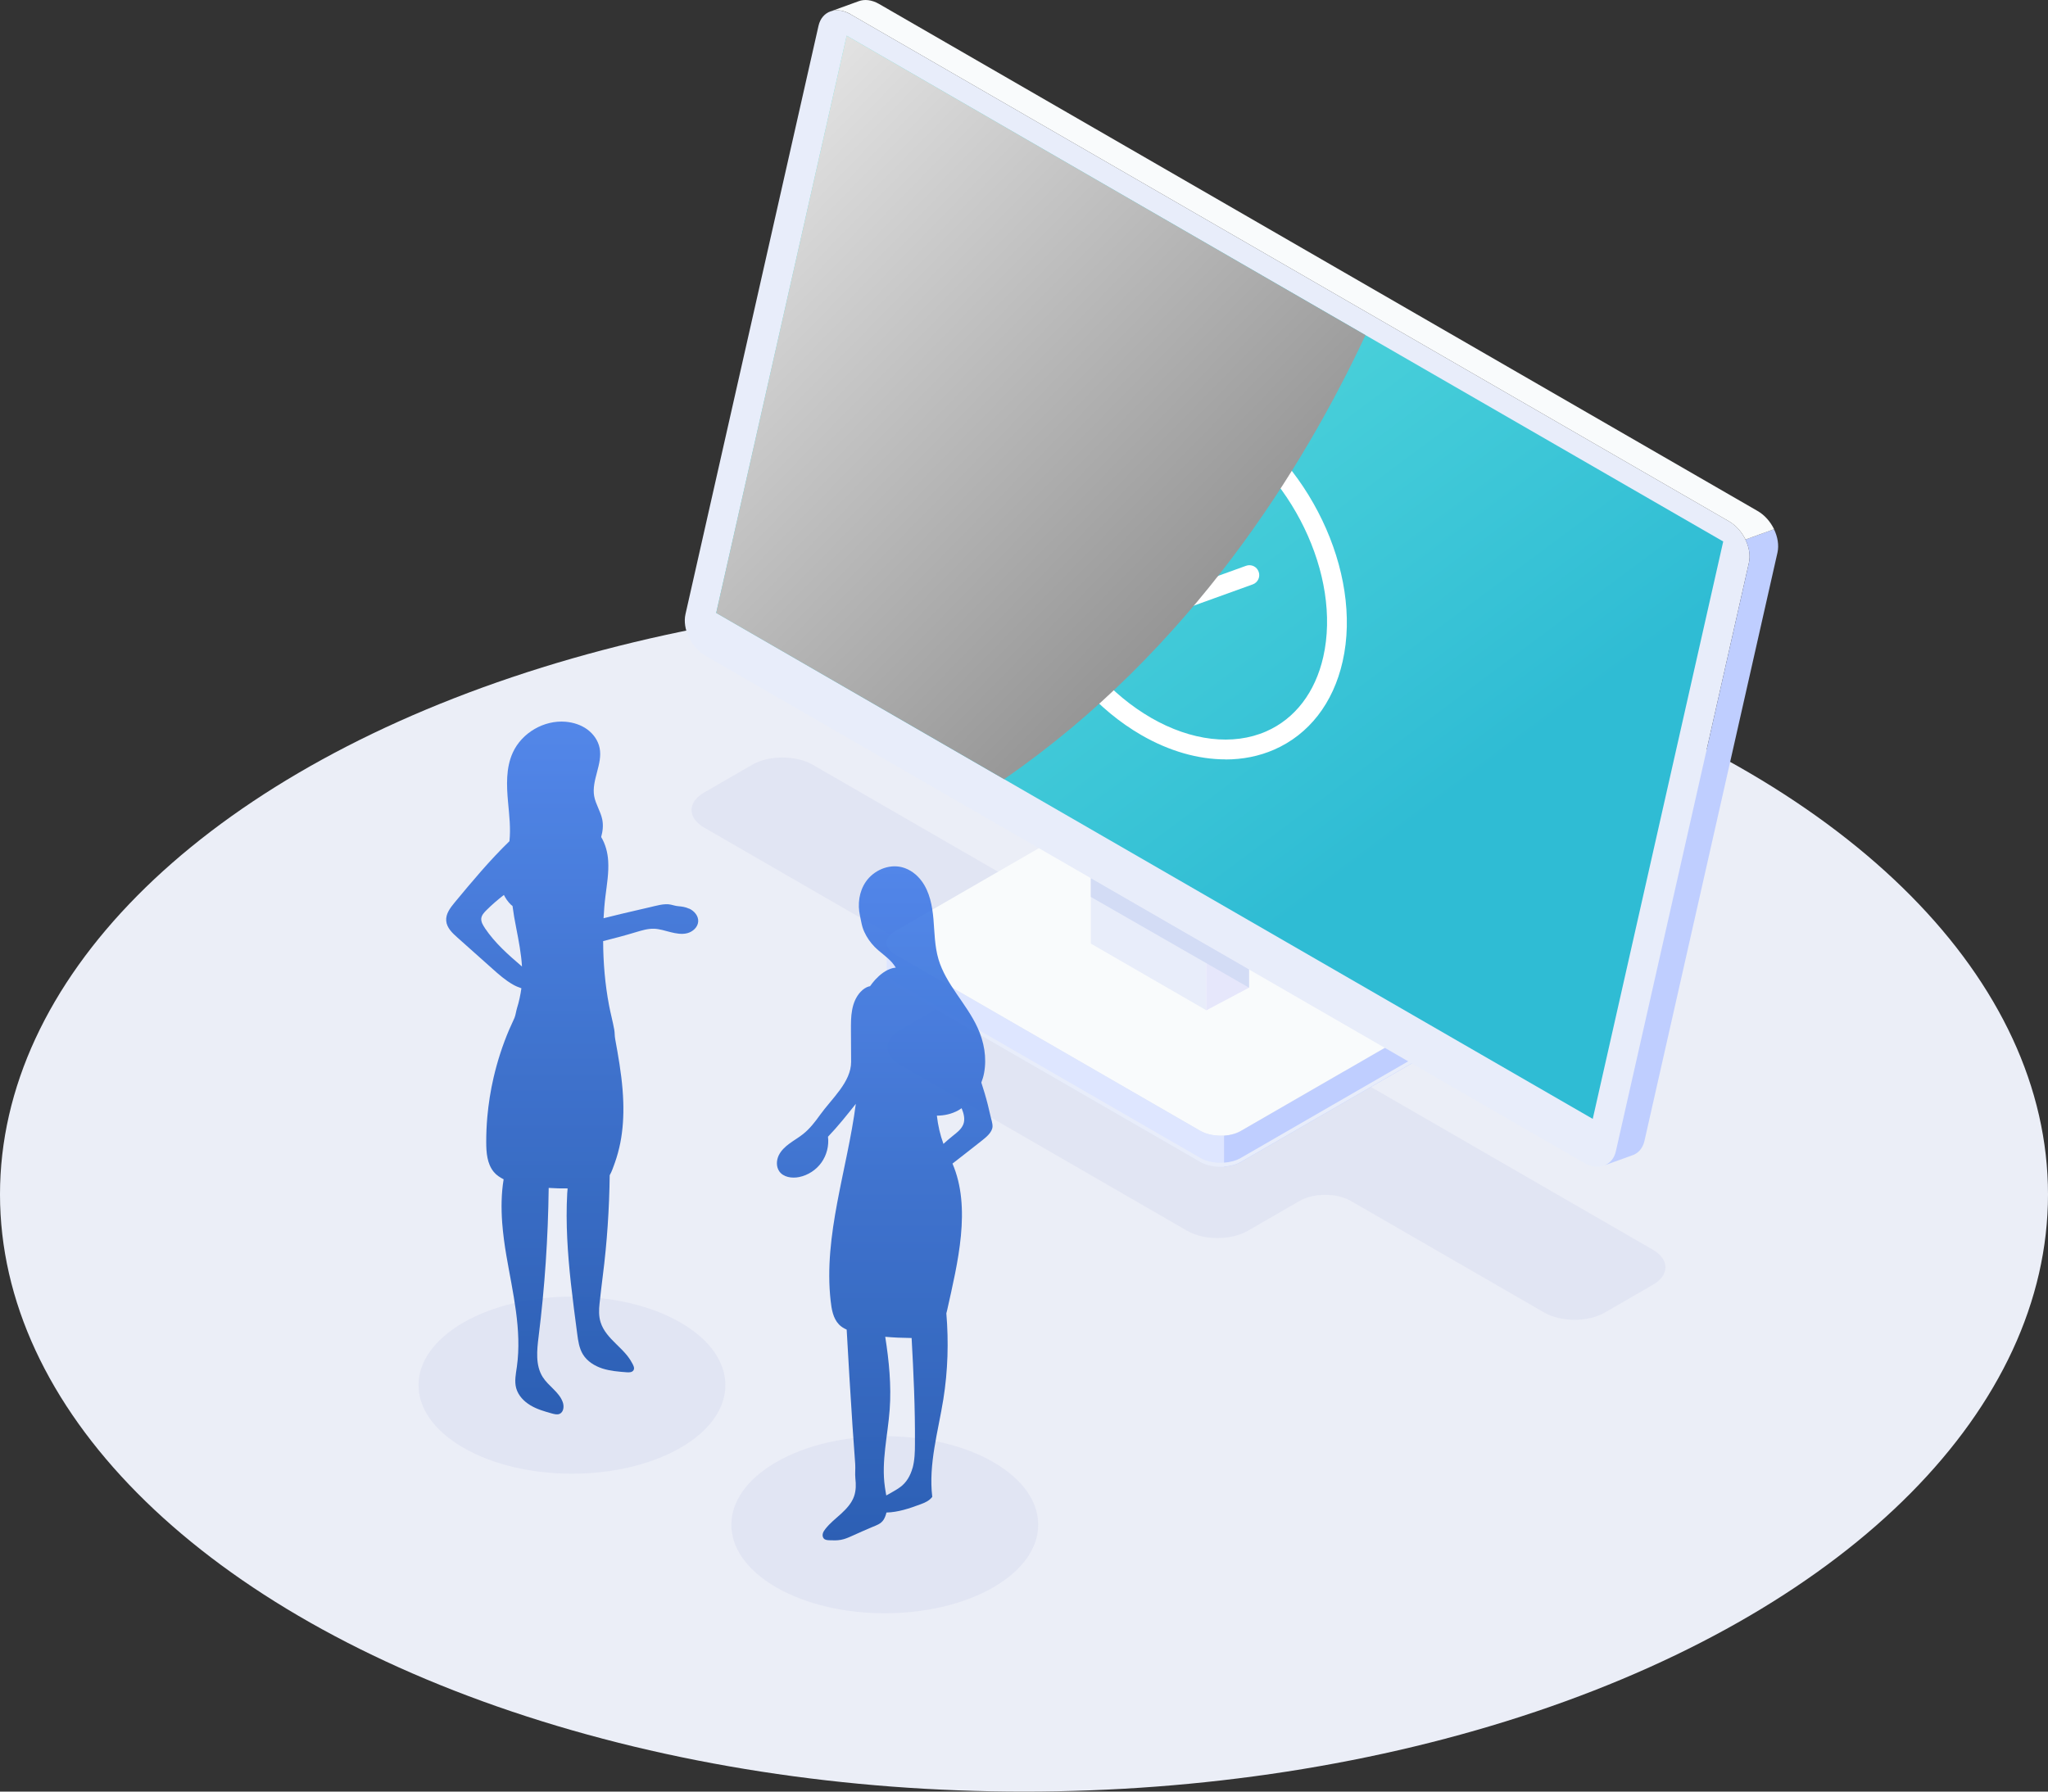 <?xml version="1.0" encoding="UTF-8"?>
<svg xmlns="http://www.w3.org/2000/svg" xmlns:xlink="http://www.w3.org/1999/xlink" viewBox="0 0 240 210">
  <rect x="0" y="0" width="240" height="210" fill="#333333" stroke="none"/>
  <defs>
    <style>
      .cls-1 {
        fill: #dee6ff;
      }

      .cls-2 {
        fill: url(#linear-gradient-5);
      }

      .cls-3 {
        fill: url(#linear-gradient-4);
      }

      .cls-4 {
        fill: url(#linear-gradient-2);
      }

      .cls-5 {
        fill: #d9ddf1;
        opacity: .5;
      }

      .cls-5, .cls-6 {
        mix-blend-mode: multiply;
      }

      .cls-7 {
        fill: url(#linear-gradient);
      }

      .cls-8 {
        fill: #bfceff;
      }

      .cls-9 {
        isolation: isolate;
      }

      .cls-10 {
        fill: #140035;
      }

      .cls-11 {
        fill: #e6e7fb;
      }

      .cls-12 {
        fill: #d3dcf5;
      }

      .cls-13 {
        fill: #fff;
      }

      .cls-14 {
        fill: #ebeef7;
      }

      .cls-15 {
        fill: #f9fbfc;
      }

      .cls-16 {
        fill: #e8edfa;
      }

      .cls-17 {
        fill: url(#linear-gradient-3);
        mix-blend-mode: soft-light;
      }

      .cls-18 {
        opacity: .9;
      }
    </style>
    <linearGradient id="linear-gradient" x1="407.34" y1="264.01" x2="407.56" y2="264.01" gradientTransform="translate(-216.55 -125.55) rotate(1.93) scale(1.06 .94) skewX(-4.08)" gradientUnits="userSpaceOnUse">
      <stop offset="0" stop-color="#dddef5"/>
      <stop offset=".12" stop-color="#dedff6"/>
      <stop offset=".99" stop-color="#e6e7fb"/>
      <stop offset=".99" stop-color="#e2e5f8"/>
      <stop offset="1" stop-color="#dae3f1"/>
    </linearGradient>
    <linearGradient id="linear-gradient-2" x1="94.18" y1="2.24" x2="165.11" y2="97.41" gradientUnits="userSpaceOnUse">
      <stop offset="0" stop-color="#70efe5"/>
      <stop offset=".56" stop-color="#49d0da"/>
      <stop offset="1" stop-color="#2fbcd4"/>
    </linearGradient>
    <linearGradient id="linear-gradient-3" x1="64.38" y1="-.72" x2="143.95" y2="77.04" gradientUnits="userSpaceOnUse">
      <stop offset="0" stop-color="#fff"/>
      <stop offset="1" stop-color="#8f8f8f"/>
    </linearGradient>
    <linearGradient id="linear-gradient-4" x1="67.03" y1="84.57" x2="67.03" y2="165.77" gradientUnits="userSpaceOnUse">
      <stop offset="0" stop-color="#427ce8"/>
      <stop offset=".52" stop-color="#2b64c7"/>
      <stop offset="1" stop-color="#1951ad"/>
    </linearGradient>
    <linearGradient id="linear-gradient-5" x1="103.68" y1="101.54" x2="103.68" y2="180.56" xlink:href="#linear-gradient-4"/>
  </defs>
  <g class="cls-9">
    <g id="_レイヤー_2" data-name="レイヤー 2">
      <g id="main">
        <g>
          <ellipse class="cls-14" cx="120" cy="140" rx="120" ry="70"/>
          <g>
            <g>
              <path class="cls-5" d="M193.7,146.49l-98.46-56.85c-1.96-1.13-5.14-1.13-7.09,0l-5.64,3.26c-1.96,1.13-1.96,2.96,0,4.1l29.01,16.75c1.66.96,1.66,2.52,0,3.47l-6.07,3.5c-1.96,1.13-1.96,2.96,0,4.1l33.68,19.45c1.96,1.13,5.14,1.13,7.09,0l6.07-3.5c1.66-.96,4.36-.96,6.02,0l22.66,13.08c1.96,1.13,5.14,1.13,7.09,0l5.64-3.26c1.96-1.13,1.96-2.96,0-4.1Z"/>
              <g>
                <g>
                  <path class="cls-15" d="M130.23,97.25c-1.3-.75-3.43-.75-4.73,0l-20.63,11.91c-1.3.75-1.3,1.98,0,2.73l35.8,20.67c1.3.75,3.43.75,4.73,0l20.63-11.91c1.3-.75,1.3-1.98,0-2.73l-35.8-20.67Z"/>
                  <g>
                    <path class="cls-10" d="M103.91,110.4h0s0,.03,0,.03c0-.01,0-.02,0-.03Z"/>
                    <path class="cls-10" d="M167,119.24s0,.01,0,.02v-.02s0,0,0,0Z"/>
                    <path class="cls-8" d="M167.01,119.32c-.01.49-.34.97-.97,1.34l-20.63,11.91c-.55.32-1.25.5-1.97.55v3.64c.72-.05,1.42-.23,1.97-.55l20.63-11.91c.71-.41,1.03-.96.97-1.5h0s0-3.48,0-3.48Z"/>
                    <path class="cls-1" d="M140.68,132.56l-35.8-20.67c-.61-.35-.93-.81-.97-1.27v3.36s0,0,0,0c-.09.55.23,1.12.96,1.54l35.8,20.67c.75.43,1.77.61,2.76.55v-3.64c-.98.07-2.01-.12-2.76-.55Z"/>
                  </g>
                  <g class="cls-6">
                    <path class="cls-16" d="M103.91,113.51h0s0-2.88,0-2.88c0,0,0,0,0,0v2.9s0-.01,0-.02Z"/>
                    <path class="cls-16" d="M167,122.8v-.26c-.03.47-.36.92-.97,1.28l-20.63,11.91c-.55.32-1.25.5-1.97.55-.98.07-2.01-.12-2.76-.55l-35.8-20.67c-.59-.34-.91-.78-.96-1.23v.16s0,0,0,0c-.09.55.23,1.12.96,1.54l35.8,20.67c.75.43,1.77.61,2.76.55.72-.05,1.42-.23,1.97-.55l20.63-11.91c.71-.41,1.03-.96.97-1.5h0Z"/>
                    <path class="cls-16" d="M167,122.32h0s0,.08,0,.12v-3.12s0,0,0,0v2.99Z"/>
                  </g>
                </g>
                <path class="cls-16" d="M204.95,65.97c.39-1.71-.67-3.91-2.34-4.87L99.67,1.67c-1.68-.97-3.36-.36-3.75,1.35l-15.59,68.97c-.39,1.71.67,3.91,2.34,4.87l102.94,59.43c1.68.97,3.36.36,3.75-1.35l15.59-68.97Z"/>
                <g>
                  <path class="cls-7" d="M187.78,136.67h0s.16-.05.16-.05c-.05.02-.11.03-.16.05Z"/>
                  <path class="cls-8" d="M207.89,62.03l-3.35,1.21c.43.89.6,1.87.41,2.73l-15.59,68.97c-.19.85-.7,1.42-1.37,1.67l3.21-1.16h0c.74-.22,1.3-.81,1.51-1.72l15.59-68.97c.19-.86.02-1.84-.41-2.73Z"/>
                </g>
                <g>
                  <path class="cls-15" d="M99.67,1.67l102.94,59.43c.83.48,1.51,1.26,1.94,2.14l3.35-1.21c-.43-.88-1.1-1.66-1.94-2.14L103.01.46c-.85-.49-1.7-.57-2.38-.32h0s-3.17,1.15-3.17,1.15c.65-.18,1.43-.08,2.21.37Z"/>
                  <path class="cls-15" d="M97.15,1.41h-.03s0,.01,0,.01c0,0,.02,0,.03-.01Z"/>
                </g>
                <polygon class="cls-4" points="201.94 63.47 186.65 131.15 117.67 91.33 83.93 71.84 99.22 4.18 160.02 39.28 201.94 63.47"/>
                <polygon class="cls-16" points="127.83 102.93 127.83 110.6 141.37 118.42 141.37 110.75 127.83 102.93"/>
                <polygon class="cls-11" points="141.37 118.42 146.37 115.77 146.37 113.63 141.37 110.75 141.37 118.42"/>
                <polygon class="cls-12" points="127.83 102.93 146.37 113.63 146.37 115.77 127.83 105.13 127.83 102.93"/>
              </g>
            </g>
            <g>
              <path class="cls-13" d="M134.85,72.76c-.43,0-.85-.25-1.05-.66l-3.76-7.82c-.28-.58-.04-1.27.54-1.55.58-.28,1.27-.03,1.55.54l3.31,6.87,10.58-3.82c.6-.22,1.27.09,1.48.7.22.6-.1,1.27-.7,1.48l-11.56,4.17c-.13.05-.26.07-.39.07Z"/>
              <path class="cls-13" d="M143.61,89.01c-3.19,0-6.59-.96-9.86-2.85-10.21-5.89-16.59-19.21-14.22-29.67,1.1-4.89,3.96-8.56,8.03-10.34,4.56-2,10.23-1.38,15.56,1.7,10.21,5.89,16.59,19.21,14.22,29.68-1.1,4.89-3.95,8.56-8.03,10.34-1.76.77-3.69,1.15-5.7,1.15ZM133.25,47.31c-1.69,0-3.31.32-4.77.96-3.38,1.48-5.76,4.58-6.69,8.73-2.16,9.55,3.73,21.73,13.12,27.15,4.68,2.7,9.59,3.28,13.47,1.58,3.38-1.48,5.75-4.58,6.69-8.73,2.16-9.55-3.73-21.73-13.12-27.15-2.91-1.68-5.91-2.54-8.7-2.54Z"/>
            </g>
            <path class="cls-17" d="M160.02,39.28c-7.21,15.41-20.41,36.91-42.35,52.05l-33.74-19.48L99.22,4.18l60.79,35.1Z"/>
          </g>
          <g>
            <path class="cls-5" d="M116.4,186.06c-7.02,4.05-18.41,4.05-25.43,0-7.02-4.05-7.02-10.63,0-14.68,7.02-4.05,18.41-4.05,25.43,0,7.02,4.05,7.02,10.63,0,14.68Z"/>
            <path class="cls-5" d="M79.74,169.7c-7.02,4.05-18.41,4.05-25.43,0-7.02-4.05-7.02-10.63,0-14.68,7.02-4.05,18.41-4.05,25.43,0,7.02,4.05,7.02,10.63,0,14.68Z"/>
            <g class="cls-18">
              <path class="cls-3" d="M80.73,106.5c-.39-.18-.82-.25-1.24-.28-.32-.03-.56-.11-.86-.18-.78-.18-1.76.14-2.52.31-.42.1-.84.19-1.25.29-1.38.32-2.76.64-4.13.99.05-.86.11-1.72.22-2.58.17-1.38.41-2.76.32-4.15-.06-.98-.32-1.96-.82-2.79.19-.69.27-1.39.12-2.09-.2-.94-.77-1.76-.94-2.7-.33-1.88,1.01-3.76.64-5.63-.17-.88-.73-1.67-1.46-2.2-.73-.53-1.62-.81-2.52-.89-2.53-.22-5.13,1.29-6.19,3.6-.83,1.81-.74,3.88-.56,5.86.14,1.51.32,3.04.16,4.54-2.3,2.23-4.36,4.7-6.4,7.16-.52.63-1.08,1.35-1.01,2.17.06.81.71,1.43,1.32,1.97,1.35,1.21,2.71,2.42,4.06,3.62.77.69,1.55,1.38,2.45,1.89.31.18.64.31.98.43-.11.8-.28,1.58-.52,2.35-.11.37-.15.77-.29,1.12-.19.46-.42.9-.61,1.35-.78,1.82-1.39,3.72-1.84,5.65-.35,1.51-.59,3.04-.73,4.58-.09.99-.13,1.98-.13,2.97,0,1.23.1,2.55.88,3.5.31.38.72.65,1.16.87-.28,1.68-.29,3.4-.17,5.09.1,1.29.27,2.57.49,3.85.74,4.32,1.84,8.7,1.23,13.04-.12.83-.3,1.69-.08,2.5.24.87.91,1.56,1.68,2.02.77.46,1.65.71,2.51.95.29.08.61.16.89.05.49-.21.56-.9.37-1.4-.43-1.18-1.67-1.86-2.34-2.92-.87-1.38-.68-3.15-.48-4.76.72-5.77,1.11-11.59,1.18-17.41.74.05,1.48.07,2.22.06-.01.19-.04.38-.05.57-.19,3.52.05,7.04.43,10.54.22,1.98.48,3.95.74,5.92.11.84.23,1.7.67,2.42.5.82,1.37,1.36,2.29,1.66.92.29,1.89.37,2.84.44.28.02.61.02.78-.21.2-.28-.01-.61-.14-.86-.15-.29-.33-.56-.53-.82-.41-.52-.89-.98-1.36-1.44-.75-.73-1.5-1.53-1.81-2.54-.22-.7-.2-1.45-.12-2.18.11-1.09.25-2.17.38-3.26.5-3.91.76-7.85.81-11.79.26-.45.42-.96.6-1.45.27-.76.48-1.54.64-2.33.31-1.57.4-3.18.35-4.78-.06-1.98-.34-3.95-.68-5.9-.09-.5-.18-1.01-.27-1.51-.07-.37-.04-.73-.11-1.1-.17-.95-.43-1.89-.61-2.85-.47-2.48-.68-5-.69-7.52,1.27-.32,2.53-.65,3.78-1.03.71-.21,1.43-.44,2.17-.42.66.02,1.31.24,1.95.4s1.33.29,1.97.12c.64-.17,1.23-.7,1.27-1.37.04-.65-.46-1.24-1.06-1.51ZM56.83,108.79c-.23-.34-.47-.73-.43-1.14.04-.38.33-.69.6-.96.64-.64,1.33-1.23,2.05-1.79.21.42.48.81.82,1.14.06.06.13.1.19.15.11.86.26,1.71.43,2.56.29,1.5.59,3.02.68,4.54-1.6-1.37-3.16-2.74-4.34-4.49Z"/>
              <path class="cls-2" d="M116.07,130.8c-.1-.44-.2-.88-.31-1.31-.22-.88-.48-1.74-.76-2.6.14-.36.25-.73.32-1.11.34-1.8,0-3.68-.77-5.34-1.29-2.81-3.71-5.06-4.58-8.03-.44-1.51-.45-3.11-.58-4.67-.14-1.57-.44-3.18-1.37-4.45-.57-.78-1.38-1.4-2.32-1.64-1.57-.4-3.32.37-4.24,1.71-.79,1.15-.98,2.64-.68,3.98.05.23.1.46.14.69.08.4.18.8.36,1.19.3.65.71,1.25,1.21,1.76.64.65,1.42,1.14,2.03,1.82.17.19.32.41.46.62-.14.02-.28.03-.42.07-.78.22-1.44.75-1.99,1.34-.23.25-.43.51-.62.78-.03,0-.06,0-.09,0-.39.11-.73.35-1.01.65-.54.57-.85,1.34-.99,2.12-.15.78-.14,1.57-.14,2.36,0,1.24.01,2.48.02,3.72,0,2.39-2.27,4.3-3.66,6.25-.58.81-1.19,1.6-1.97,2.22-.5.4-1.06.72-1.58,1.1-.52.38-1,.83-1.28,1.41-.27.58-.3,1.3.06,1.84.48.71,1.49.86,2.33.69,1.04-.21,2-.83,2.62-1.7.62-.87.9-1.97.77-3.03,1.17-1.22,2.21-2.53,3.26-3.85-1,7.69-3.81,15.43-2.95,23.07.11,1,.28,2.06.98,2.79.26.27.57.45.9.6.21,3.75.43,7.5.68,11.25.1,1.5.21,3,.32,4.5.04.58-.04,1.12.02,1.7.08.69.08,1.41-.15,2.08-.28.81-.89,1.47-1.52,2.05-.64.58-1.32,1.11-1.85,1.79-.13.17-.25.34-.3.55-.05.2-.01.44.13.58.17.17.43.18.66.19.45.02.89.03,1.33-.05.46-.08.89-.27,1.31-.46.77-.34,1.54-.7,2.32-1.02.53-.22,1.06-.38,1.38-.88.16-.26.26-.54.33-.84,1.36-.03,2.69-.48,3.98-.96.54-.2,1.05-.42,1.39-.88-.46-3.83.69-7.64,1.3-11.45.53-3.32.63-6.71.35-10.06.03-.12.06-.24.09-.35,1.24-5.58,2.86-12.01.63-17.2,1.15-.9,2.31-1.79,3.45-2.7.48-.38,1.19-.95,1.24-1.61.03-.4-.16-.89-.24-1.28ZM106.93,172.09c-.24.87-.71,1.7-1.45,2.23-.51.37-1.07.65-1.62.97-.05-.33-.12-.65-.16-.98-.44-3.01.34-6.05.56-9.09.21-2.85-.08-5.7-.52-8.53.98.09,1.96.13,2.95.14.04,0,.09,0,.14,0,.23,4.13.42,8.27.39,12.41,0,.96-.03,1.93-.28,2.85ZM112.89,131.78c-.22.57-.73.96-1.21,1.34-.39.31-.76.63-1.12.96-.39-1.06-.64-2.17-.77-3.31.87,0,1.75-.2,2.51-.62.14-.08.26-.16.39-.25.25.61.43,1.28.2,1.89Z"/>
            </g>
          </g>
        </g>
      </g>
    </g>
  </g>
</svg>